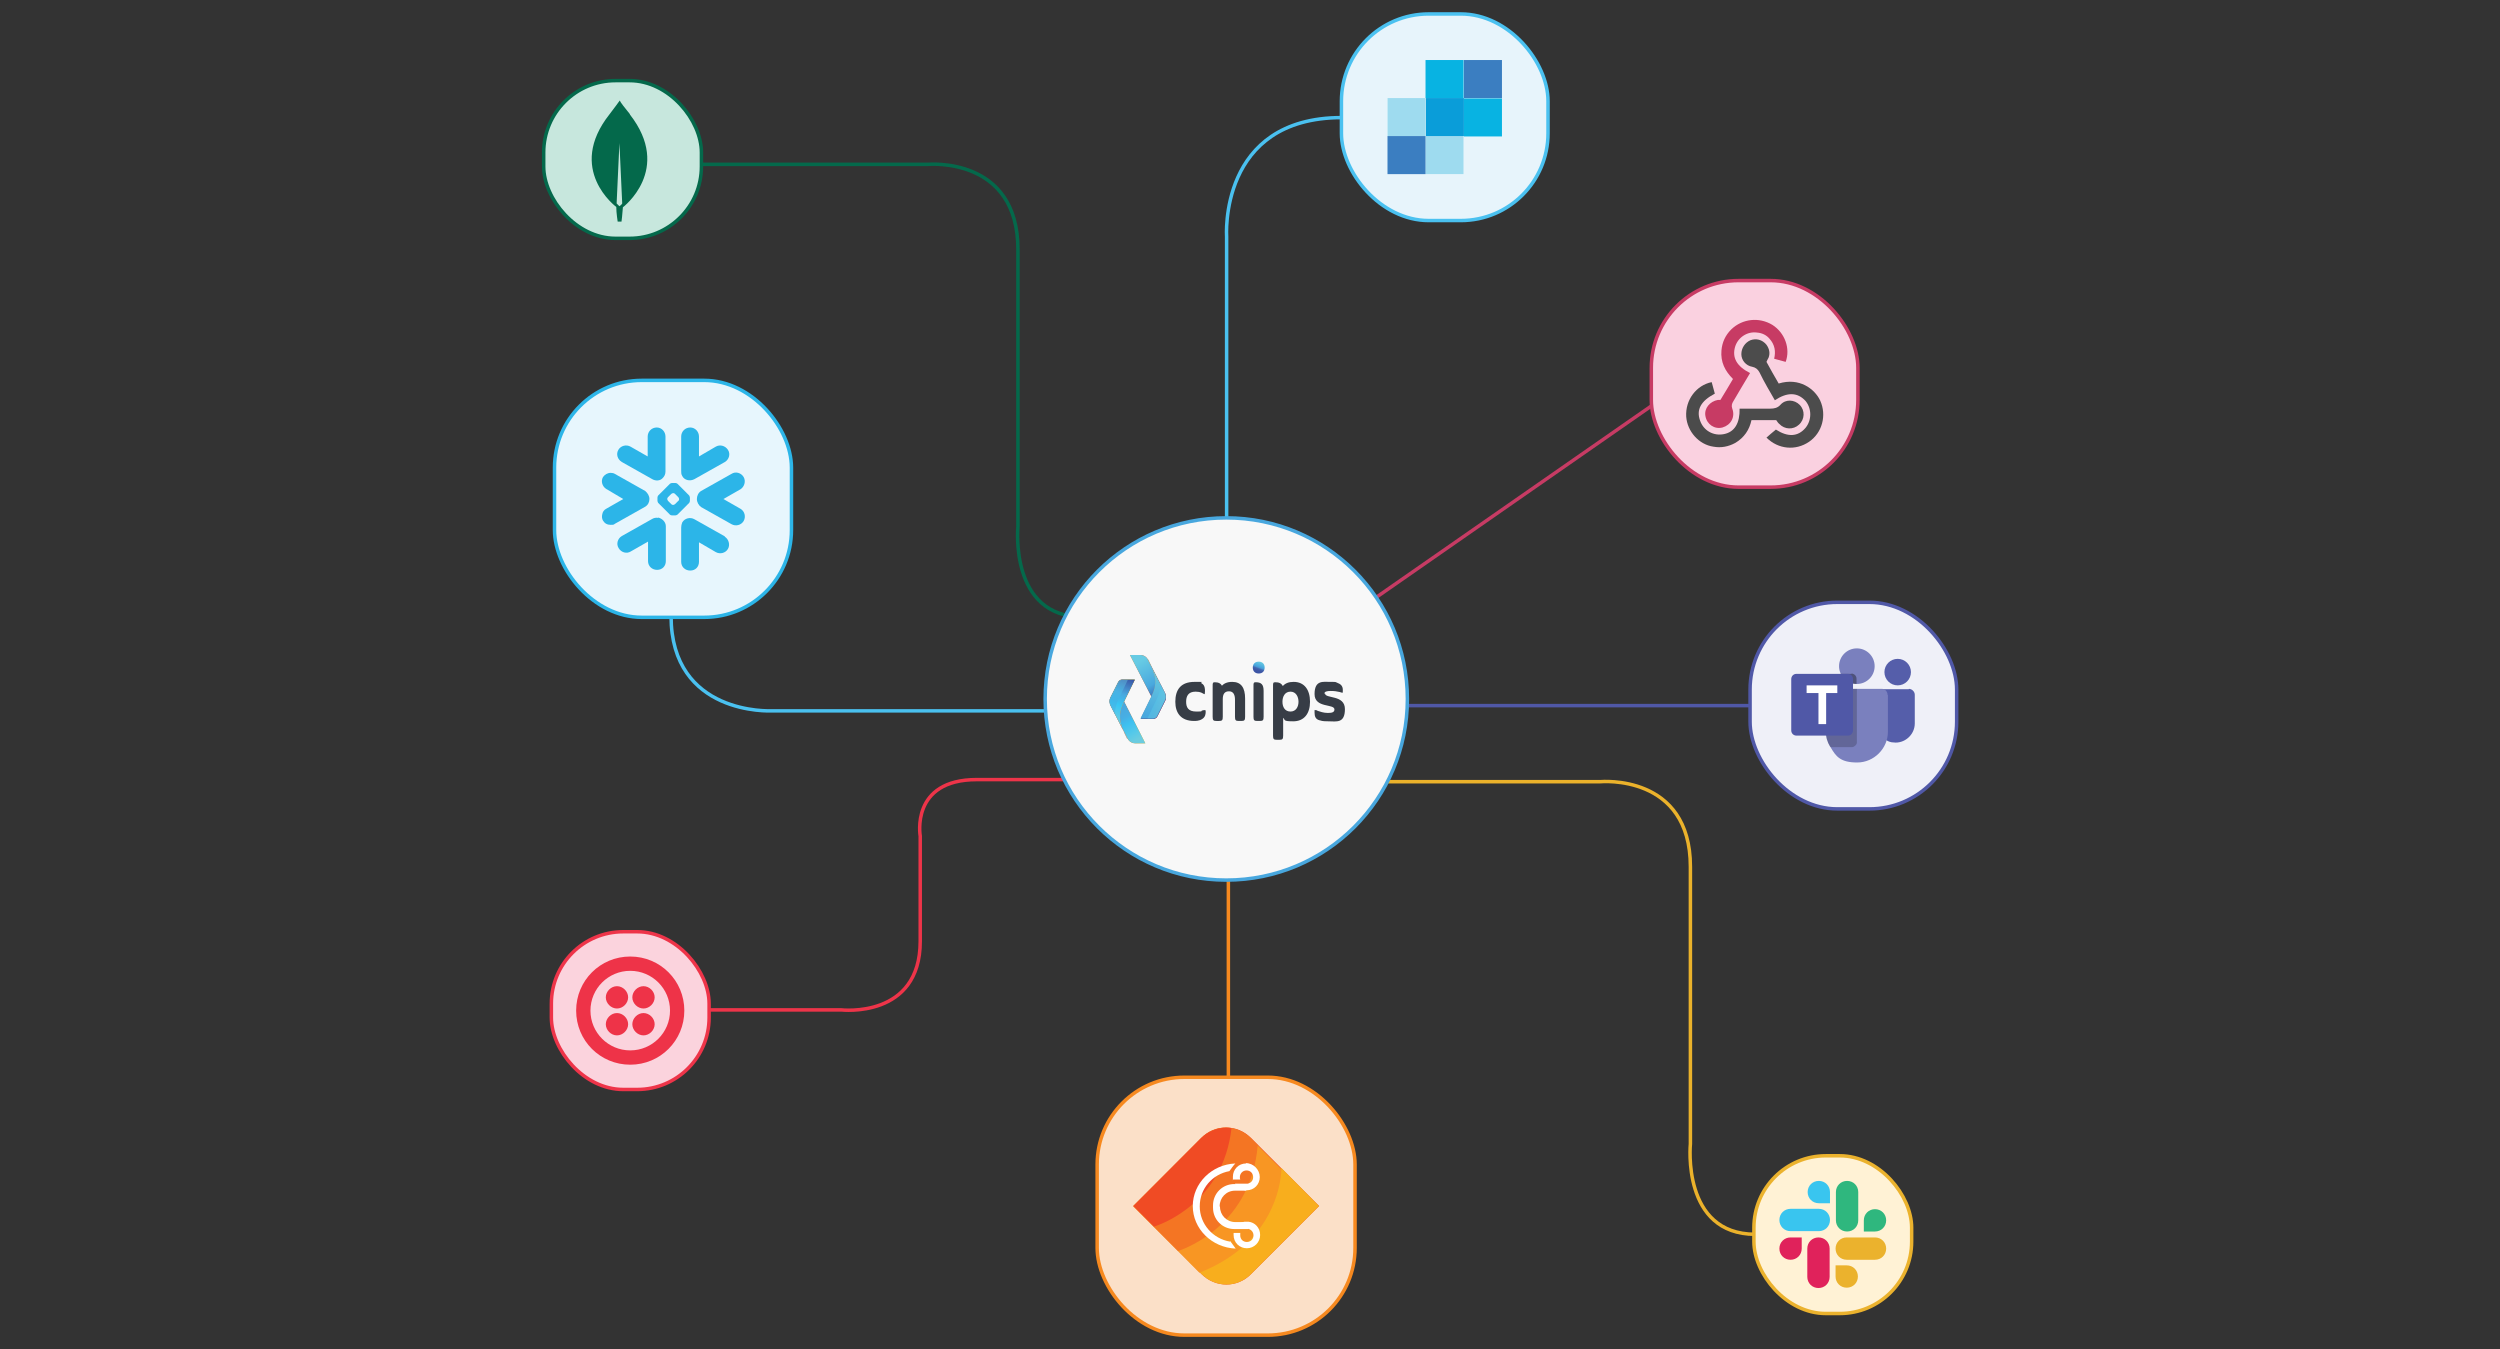 <svg xmlns="http://www.w3.org/2000/svg" xmlns:xlink="http://www.w3.org/1999/xlink" id="Layer_1" viewBox="0 0 716.4 386.6"><rect x="0" y="0" width="716.4" height="386.6" fill="#333333" stroke="none"/><defs><style>      .st0 {        fill: #f47523;      }      .st0, .st1, .st2, .st3, .st4, .st5, .st6, .st7, .st8 {        fill-rule: evenodd;      }      .st9, .st10, .st11, .st12, .st13, .st14, .st15, .st16 {        fill: none;      }      .st17 {        fill-opacity: .2;      }      .st17, .st18 {        fill: #010101;      }      .st1, .st19 {        fill: #fff;      }      .st20 {        fill: url(#linear-gradient2);      }      .st21 {        fill: url(#linear-gradient1);      }      .st22 {        fill: url(#linear-gradient3);      }      .st23 {        fill: url(#linear-gradient6);      }      .st24 {        fill: url(#linear-gradient8);      }      .st25 {        fill: url(#linear-gradient7);      }      .st26 {        fill: url(#linear-gradient5);      }      .st10, .st27, .st28, .st11, .st29, .st30, .st31, .st12, .st32, .st13, .st14, .st33, .st34, .st35, .st15, .st16 {        stroke-miterlimit: 10;      }      .st10, .st31 {        stroke: #c73b64;      }      .st27 {        fill: #c7e7dd;      }      .st27, .st13 {        stroke: #04694b;      }      .st36 {        fill: url(#linear-gradient10);      }      .st2 {        fill: #2fb77e;      }      .st28 {        fill: #fff2d5;        stroke: #ebb22d;      }      .st37 {        fill: #373d46;      }      .st11 {        stroke: #ebb22b;      }      .st29 {        fill: #f8f8f8;        stroke: #48a7de;      }      .st38 {        fill: #5058a7;      }      .st39 {        fill: url(#linear-gradient);      }      .st30 {        fill: #fbd3dd;      }      .st30, .st12 {        stroke: #ee3449;      }      .st40 {        fill: #9edbef;      }      .st41 {        fill: #7a80be;      }      .st31 {        fill: #fad1e0;      }      .st42 {        fill: #ee3348;      }      .st43 {        fill: #555eaa;      }      .st44 {        fill: #08b3e2;      }      .st32 {        fill: #eff0f8;      }      .st32, .st16 {        stroke: #5058a7;      }      .st45 {        fill: #0a9dd9;      }      .st46 {        fill: #04694b;      }      .st47 {        fill: #2cb5e8;      }      .st48 {        fill: #3b7ec1;      }      .st3 {        fill: #f89623;      }      .st14, .st33 {        stroke: #f6891f;      }      .st4 {        fill: #f8ae1d;      }      .st33 {        fill: #fbe0c8;      }      .st5 {        fill: #39c5ef;      }      .st34 {        fill: #e7f6fd;        stroke: #2cb5e8;      }      .st35 {        fill: #e7f4fb;      }      .st35, .st15 {        stroke: #4ac1f0;      }      .st18 {        fill-opacity: 0;      }      .st49 {        fill: #c73b64;      }      .st6 {        fill: #ebb22d;      }      .st50 {        fill: url(#linear-gradient4);      }      .st50, .st51 {        isolation: isolate;        opacity: .4;      }      .st51 {        fill: url(#linear-gradient9);      }      .st52 {        fill: #4b4b4b;      }      .st7 {        fill: #f04b24;      }      .st53 {        fill: #4c4c4c;      }      .st8 {        fill: #e0225b;      }    </style><linearGradient id="linear-gradient" x1="323.9" y1="1090.8" x2="334.2" y2="1090.8" gradientTransform="translate(0 -894)" gradientUnits="userSpaceOnUse"><stop offset="0" stop-color="#f6891f"></stop><stop offset="1" stop-color="#d02027"></stop></linearGradient><linearGradient id="linear-gradient1" x1="324.2" y1="1084.9" x2="330.5" y2="1095.8" gradientTransform="translate(0 -894)" gradientUnits="userSpaceOnUse"><stop offset="0" stop-color="#67cbe4"></stop><stop offset=".6" stop-color="#49a8de"></stop><stop offset="1" stop-color="#3a53a4"></stop></linearGradient><linearGradient id="linear-gradient2" x1="330.5" y1="1099.9" x2="330.5" y2="1083" gradientTransform="translate(0 -894)" gradientUnits="userSpaceOnUse"><stop offset="0" stop-color="#f05323" stop-opacity="0"></stop><stop offset="0" stop-color="#f04d23" stop-opacity="0"></stop><stop offset="1" stop-color="#f6891f"></stop></linearGradient><linearGradient id="linear-gradient3" x1="327.9" y1="1098.7" x2="332.9" y2="1085.1" gradientTransform="translate(0 -894)" gradientUnits="userSpaceOnUse"><stop offset="0" stop-color="#49a8de"></stop><stop offset="1" stop-color="#6bcce0"></stop></linearGradient><linearGradient id="linear-gradient4" x1="325.2" y1="1092.3" x2="334.4" y2="1096.8" gradientTransform="translate(0 -894)" gradientUnits="userSpaceOnUse"><stop offset=".4" stop-color="#49a8de"></stop><stop offset=".5" stop-color="#44baeb"></stop><stop offset=".6" stop-color="#4dc8ee"></stop><stop offset=".7" stop-color="#62cbe6"></stop><stop offset=".8" stop-color="#6bcce2"></stop><stop offset="1" stop-color="#6bcce0"></stop></linearGradient><linearGradient id="linear-gradient5" x1="317.9" y1="1097.9" x2="328.2" y2="1097.9" gradientTransform="translate(0 -894)" gradientUnits="userSpaceOnUse"><stop offset="0" stop-color="#d02027"></stop><stop offset="1" stop-color="#fdba12"></stop></linearGradient><linearGradient id="linear-gradient6" x1="323" y1="1095.4" x2="328.3" y2="1104.5" gradientTransform="translate(0 -894)" gradientUnits="userSpaceOnUse"><stop offset="0" stop-color="#49a8de"></stop><stop offset="0" stop-color="#49a8de"></stop><stop offset=".3" stop-color="#48aee3"></stop><stop offset=".5" stop-color="#3dc0f0"></stop><stop offset=".8" stop-color="#56c9e9"></stop><stop offset="1" stop-color="#6bcce0"></stop></linearGradient><linearGradient id="linear-gradient7" x1="321.5" y1="1105.7" x2="321.5" y2="1088.8" gradientTransform="translate(0 -894)" gradientUnits="userSpaceOnUse"><stop offset="0" stop-color="#f04d23"></stop><stop offset="1" stop-color="#fdba12"></stop></linearGradient><linearGradient id="linear-gradient8" x1="319" y1="1104.2" x2="324.7" y2="1088.6" gradientTransform="translate(0 -894)" gradientUnits="userSpaceOnUse"><stop offset="0" stop-color="#6bcce0"></stop><stop offset=".2" stop-color="#69cce2"></stop><stop offset=".3" stop-color="#5dcae8"></stop><stop offset=".5" stop-color="#38c6f4"></stop><stop offset=".7" stop-color="#49a8de"></stop><stop offset="1" stop-color="#3a53a4"></stop></linearGradient><linearGradient id="linear-gradient9" x1="-1333.4" y1="135.9" x2="-1339" y2="151.3" gradientTransform="translate(-1016.2 342.7) rotate(-180)" xlink:href="#linear-gradient4"></linearGradient><linearGradient id="linear-gradient10" x1="360.1" y1="1086.9" x2="361.3" y2="1083.6" gradientTransform="translate(0 -894)" gradientUnits="userSpaceOnUse"><stop offset="0" stop-color="#3a53a4"></stop><stop offset="0" stop-color="#3a54a5"></stop><stop offset=".2" stop-color="#3d55a5"></stop><stop offset=".3" stop-color="#3f5aa8"></stop><stop offset=".4" stop-color="#4269b2"></stop><stop offset=".5" stop-color="#4c98d3"></stop><stop offset=".6" stop-color="#49a9df"></stop><stop offset="1" stop-color="#6bcce0"></stop></linearGradient></defs><path class="st15" d="M351.5,159.9v-92s-2.4-34.2,33-34.2"></path><rect class="st35" x="384.4" y="4" width="59.2" height="59.2" rx="25" ry="25"></rect><g><path class="st19" d="M397.6,28.1h10.9v10.9h-10.9v-10.9Z"></path><path class="st40" d="M397.6,28.1h10.9v10.9h-10.9v-10.9Z"></path><path class="st19" d="M408.5,39h10.9v10.9h-10.9v-10.9Z"></path><path class="st40" d="M408.5,39h10.9v10.9h-10.9v-10.9Z"></path><path class="st48" d="M397.6,49.9h10.9c0,0-10.9,0-10.9,0h0ZM397.6,39h10.9v10.9h-10.9v-10.9Z"></path><path class="st44" d="M408.5,17.2h10.9v10.9h-10.9v-10.9ZM419.5,28.2h10.9v10.9h-10.9v-10.9Z"></path><path class="st45" d="M419.5,39v-10.9h-10.9v10.9h10.9Z"></path><g><path class="st48" d="M419.5,17.2h10.9v10.9h-10.9v-10.9Z"></path><path class="st48" d="M419.5,28.1h10.9c0,0-10.9,0-10.9,0h0Z"></path></g></g><path class="st15" d="M310,203.7h-89s-28.7,1.4-28.7-27.2"></path><rect class="st34" x="158.9" y="109" width="67.9" height="67.9" rx="25" ry="25"></rect><g id="Group"><path id="Path" class="st47" d="M207.7,153.7l-8.7-4.9c-1.2-.7-2.8-.3-3.5.9-.2.5-.3,1-.3,1.5v9.8c0,1.4,1.1,2.5,2.6,2.5s2.5-1.1,2.5-2.5v-5.6l4.8,2.8c1.2.7,2.8.3,3.5-.9.7-1.2.2-2.8-.9-3.5"></path><path id="Path2" class="st47" d="M186.1,143c0-.9-.5-1.7-1.2-2.3l-8.7-4.9c-.3-.2-.8-.3-1.2-.3-.9,0-1.7.5-2.2,1.2-.7,1.2-.2,2.7.9,3.4l4.9,2.9-4.9,2.8c-.6.3-1,.9-1.1,1.5-.2.7-.1,1.4.2,1.9.5.8,1.2,1.2,2.2,1.2s.9-.1,1.2-.3l8.7-4.9c.8-.5,1.2-1.3,1.2-2.2"></path><path id="Path3" class="st47" d="M178.2,132.4l8.7,4.9c1,.6,2.3.5,3-.3.5-.5.8-1.1.8-1.9v-10c0-1.4-1.1-2.6-2.5-2.6s-2.6,1.1-2.6,2.6v5.7l-4.9-2.8c-1.2-.7-2.8-.3-3.5.9-.7,1.2-.3,2.7,1,3.5"></path><path id="Combined-Shape" class="st47" d="M197.7,143.5c0,.2-.1.5-.2.6l-3.4,3.4c-.1.1-.5.2-.6.2h-.9c-.2,0-.5-.1-.6-.2l-3.4-3.4c-.1-.1-.2-.5-.2-.6v-.9c0-.2.1-.5.2-.6l3.4-3.4c.1-.1.5-.2.6-.2h.9c.2,0,.5.1.6.2l3.4,3.4c.1.1.2.5.2.6v.9ZM194.6,143h0c0-.2-.1-.3-.2-.5l-1-1c-.1-.1-.3-.2-.5-.2h0c-.1,0-.3.1-.5.2l-1,1c-.1.1-.2.3-.2.5h0c0,.1.1.3.2.5l1,1c.1.1.3.2.5.2h0c.1,0,.3-.1.5-.2l1-1c.2-.1.2-.3.2-.5Z"></path><path id="Path4" class="st47" d="M199,137.3l8.7-4.9c1.2-.7,1.7-2.3.9-3.5-.8-1.2-2.3-1.6-3.5-.9l-4.8,2.8v-5.7c0-1.4-1.1-2.6-2.5-2.6s-2.6,1.1-2.6,2.6v9.8c0,.6,0,1,.3,1.5.6,1.2,2.2,1.6,3.5.9"></path><path id="Path5" class="st47" d="M188.6,148.4c-.6-.1-1.2,0-1.7.3l-8.7,4.9c-1.2.7-1.7,2.3-.9,3.5.7,1.2,2.3,1.7,3.5.9l4.9-2.8v5.6c0,1.4,1.1,2.5,2.6,2.5s2.5-1.1,2.5-2.5v-10c0-1.2-1-2.2-2.2-2.5"></path><path id="Path6" class="st47" d="M213.1,136.7c-.7-1.2-2.3-1.7-3.5-.9l-8.7,4.9c-.8.5-1.2,1.4-1.2,2.3s.5,1.8,1.2,2.3l8.7,4.9c1.2.7,2.8.3,3.5-.9.7-1.2.3-2.8-.9-3.5l-4.9-2.8,4.9-2.8c1.1-.7,1.6-2.3.9-3.5"></path></g><path class="st13" d="M200.4,47.1h65.5s25.8-2.4,25.8,24.4v79.4s-2.6,25.9,18.6,25.9"></path><rect class="st27" x="155.8" y="23.1" width="45.2" height="45.2" rx="20.6" ry="20.6"></rect><path class="st46" d="M180.5,32.7c-1.4-1.7-2.8-3.5-2.9-3.9h0c-.3.4-1.5,2.1-2.9,3.9-12.6,15.9,1.9,26.6,1.9,26.6h0c0,1.7.4,4.2.4,4.2h1.1s.3-2.4.4-4.1h0c0,0,14.3-10.8,2-26.6ZM177.5,59.1s-.6-.6-.8-.8h0l.8-17.3c0,0,0,0,0,0l.8,17.3h0c-.1.3-.8.8-.8.8Z"></path><line class="st16" x1="392.6" y1="202.2" x2="502.1" y2="202.2"></line><rect class="st32" x="501.5" y="172.6" width="59.2" height="59.2" rx="25" ry="25"></rect><g><circle class="st41" cx="532.1" cy="190.9" r="5.1"></circle><path class="st18" d="M531.8,192h-4.7v.2c.7,2.6,3.4,4.3,6.1,3.7v-2.5c0-.8-.6-1.5-1.4-1.5h0Z"></path><path class="st17" d="M530.6,193.1h-3.2c.8,1.8,2.7,2.9,4.6,2.9v-1.5c0-.8-.6-1.4-1.4-1.5h0Z"></path><circle class="st43" cx="543.8" cy="192.6" r="3.8"></circle><g><path class="st43" d="M547,197.5h-8.7c-.4,0-.7.3-.7.7v8.9c0,2.6,1.8,5,4.4,5.6.4,0,.8.1,1.2.1,3,0,5.5-2.5,5.5-5.5v-8.2c0-.9-.8-1.7-1.7-1.7h0Z"></path><path class="st41" d="M541,199.2v10.5c0,4.8-4,8.8-8.8,8.8s-6.1-1.7-7.7-4.5c-.2-.3-.4-.7-.6-1.1-.1-.4-.3-.7-.4-1.1-.2-.7-.3-1.4-.3-2.2v-10.5h0c0-.9.8-1.7,1.7-1.7h14.4c.9,0,1.6.8,1.6,1.7h0Z"></path><path class="st17" d="M530.6,193.1h-3.2c.8,1.8,2.7,2.9,4.6,2.9v-1.5c0-.8-.6-1.4-1.4-1.5h0Z"></path><path class="st18" d="M533.2,197.5v14c0,.7-.5,1.3-1.2,1.4-.1,0-.2,0-.3,0h-7.8c-.1-.4-.3-.7-.4-1.1-.2-.8-.3-1.5-.3-2.3v-10.5h0c0-.9.8-1.7,1.7-1.7h8.3,0Z"></path><path class="st17" d="M532.1,197.5v15.1c0,.1,0,.2,0,.3-.1.6-.8,1.2-1.4,1.2h-6.2c-.2-.3-.4-.7-.6-1.1-.1-.4-.3-.7-.4-1.1-.1-.8-.2-1.5-.2-2.3v-10.5h0c0-.9.8-1.7,1.7-1.7h7.2,0ZM532.1,197.5v12.9c0,.8-.6,1.5-1.5,1.5h-7.1c-.2-.8-.3-1.5-.3-2.3v-10.5h0c0-.9.8-1.7,1.7-1.7h7.2ZM524.9,197.5h0c-.9,0-1.7.8-1.7,1.7v10.5c0,.8,0,1.5.3,2.2h6c.8,0,1.5-.6,1.5-1.5v-12.9h-6.1Z"></path><path class="st38" d="M514.8,193.1h14.7c.8,0,1.5.6,1.5,1.5v14.7c0,.8-.6,1.5-1.5,1.5h-14.7c-.8,0-1.5-.6-1.5-1.5v-14.7c0-.8.6-1.5,1.5-1.5Z"></path><path class="st19" d="M526.6,198.6h-3.3v8.9h-2.2v-8.9h-3.4v-2.2h8.8v2.2h0Z"></path></g><path class="st9" d="M513.3,184.3h35.4v35.4h-35.4v-35.4h0Z"></path></g><path class="st12" d="M200.2,289.4h40.9s22.6,2.6,22.6-19.7v-30.1s-2.9-16.2,16.2-16.2h30.1"></path><rect class="st30" x="158" y="267" width="45.2" height="45.2" rx="20.6" ry="20.6"></rect><path class="st42" d="M180,285.8c0,1.7-1.5,3.2-3.2,3.2s-3.2-1.5-3.2-3.2,1.5-3.2,3.2-3.2,3.2,1.5,3.2,3.2ZM176.8,290.3c-1.7,0-3.2,1.5-3.2,3.2s1.5,3.2,3.2,3.2,3.2-1.5,3.2-3.2-1.5-3.2-3.2-3.2ZM196.1,289.6c0,8.6-6.9,15.5-15.5,15.5s-15.5-6.9-15.5-15.5,6.9-15.5,15.5-15.5,15.5,6.9,15.5,15.5ZM192,289.6c0-6.3-5.1-11.4-11.4-11.4s-11.4,5.1-11.4,11.4,5.1,11.4,11.4,11.4,11.4-5.1,11.4-11.4ZM184.4,290.3c-1.7,0-3.2,1.5-3.2,3.2s1.5,3.2,3.2,3.2,3.2-1.5,3.2-3.2-1.5-3.2-3.2-3.2ZM184.4,282.6c-1.7,0-3.2,1.5-3.2,3.2s1.5,3.2,3.2,3.2,3.2-1.5,3.2-3.2-1.5-3.2-3.2-3.2Z"></path><line class="st14" x1="352" y1="316.3" x2="352" y2="241.6"></line><rect class="st33" x="314.4" y="308.7" width="73.9" height="73.9" rx="25" ry="25"></rect><g><g id="Rounded_Rectangle_1"><path class="st7" d="M358.5,326.1c-4-4-10.3-4-14.2,0l-19.5,19.5,19.5,19.5c4,4,10.3,4,14.2,0l19.5-19.5-19.5-19.5Z"></path></g><g id="Rounded_Rectangle_1_copy"><path class="st4" d="M367.1,334.8l-26.4,26.7,3.6,3.6c4,4,10.3,4,14.2,0l19.5-19.5-10.8-10.9h0Z"></path></g><g id="Rounded_Rectangle_1_copy_2"><path class="st3" d="M367.3,335.1l-8.8-8.8c-4-4-10.3-4-14.2,0l-19.5,19.4,18.9,19c20.9-8.2,23.3-24.9,23.5-29.5h0Z"></path></g><g id="Rounded_Rectangle_1_copy_4"><path class="st0" d="M360.6,328.3l-2.2-2.2c-4-4-10.3-4-14.2,0l-19.5,19.5,12.9,12.9c2.9-1,20.9-7.9,22.8-30.2h0Z"></path></g><g id="Rounded_Rectangle_1_copy_3"><path class="st7" d="M352.9,323.3c-3.1-.5-6.3.5-8.7,2.8l-19.4,19.5,5.9,5.9c2.5-.8,19.8-7.1,22.2-28.2h0Z"></path></g><g id="Ellipse_1"><path class="st1" d="M352.5,355.8c-4.9-.8-8.7-5-8.7-10.1s3.6-9.2,8.5-10.1c.6-.8,1.1-1.6,1.7-2.2-6.8.3-12.2,5.7-12.2,12.2s5.4,11.9,12.3,12.2c-.6-.8-1.1-1.5-1.6-2.2h0Z"></path></g><g id="Rectangle_1"><path class="st1" d="M349.5,345.7h0c0-2.5,1.9-4.5,4.4-4.5h3.2v-1.9h-3.4c-3.4,0-6.1,2.7-6.1,6.1v.7c0,3.4,2.7,6.1,6.1,6.1h4v-2h-3.7c-2.5,0-4.4-2-4.4-4.4h0Z"></path></g><g id="Ellipse_2"><path class="st1" d="M357.1,333.4c-2.2,0-3.8,1.7-3.8,3.8s0,.6.1.8h2c-.1-.2-.1-.5-.1-.7,0-1,.8-1.9,1.9-1.9s1.9.8,1.9,1.9-.7,1.7-1.6,1.9h-3.6c.7,1.1,1.9,1.9,3.3,1.9,2.2,0,3.8-1.7,3.8-3.8s-1.8-4-4-4h0Z"></path></g><g id="Ellipse_2_copy"><path class="st1" d="M357.8,350.1h-1.2c-1.2.2-2.3,1-2.8,2h3.5c1,0,1.9.8,1.9,1.9s-.8,1.9-1.9,1.9-1.9-.8-1.9-1.9,0-.5.1-.7h-2v.6c0,2.2,1.7,3.8,3.8,3.8s3.8-1.7,3.8-3.8-1.5-3.6-3.3-3.8h0Z"></path></g></g><path class="st11" d="M393.1,224h65.5s25.8-2.4,25.8,24.4v79.4s-2.6,25.9,18.6,25.9"></path><rect class="st28" x="502.6" y="331.2" width="45.2" height="45.2" rx="20.6" ry="20.6"></rect><g><path class="st8" d="M516.3,357.8c0,1.8-1.4,3.2-3.2,3.2s-3.2-1.4-3.2-3.2,1.4-3.2,3.2-3.2h3.2v3.2ZM517.9,357.8c0-1.8,1.4-3.2,3.2-3.2s3.2,1.4,3.2,3.2v8.1c0,1.8-1.4,3.2-3.2,3.2s-3.2-1.4-3.2-3.2v-8.1h0Z"></path><path class="st5" d="M521.2,344.8c-1.8,0-3.2-1.4-3.2-3.2s1.4-3.2,3.2-3.2,3.2,1.4,3.2,3.2v3.2h-3.2ZM521.2,346.4c1.8,0,3.2,1.4,3.2,3.2s-1.4,3.2-3.2,3.2h-8.1c-1.8,0-3.2-1.4-3.2-3.2s1.4-3.2,3.2-3.2h8.1Z"></path><path class="st2" d="M534.1,349.7c0-1.8,1.4-3.2,3.2-3.2s3.2,1.4,3.2,3.2-1.4,3.2-3.2,3.2h-3.2v-3.2ZM532.5,349.7c0,1.8-1.4,3.2-3.2,3.2s-3.2-1.4-3.2-3.2v-8.1c0-1.8,1.4-3.2,3.2-3.2s3.2,1.4,3.2,3.2v8.1Z"></path><path class="st6" d="M529.2,362.6c1.8,0,3.2,1.4,3.2,3.2s-1.4,3.2-3.2,3.2-3.2-1.4-3.2-3.2v-3.2h3.2ZM529.2,361c-1.8,0-3.2-1.4-3.2-3.2s1.4-3.2,3.2-3.2h8.1c1.8,0,3.2,1.4,3.2,3.2s-1.4,3.2-3.2,3.2h-8.1Z"></path></g><line class="st10" x1="392.6" y1="172.4" x2="474.4" y2="115.5"></line><rect class="st31" x="473.2" y="80.4" width="59.2" height="59.2" rx="25" ry="25"></rect><g><path class="st49" d="M501.5,106.9c-1.7,2.8-3.2,5.4-4.8,8.1-.4.6-.6,1.3-.3,2.1.9,2.4-.4,4.7-2.8,5.4-2.3.6-4.5-.9-4.9-3.3-.4-2.2,1.3-4.2,3.6-4.6.2,0,.4,0,.7,0,1.2-1.9,2.4-4,3.6-6-2.3-2.3-3.6-4.9-3.3-8.2.2-2.3,1.1-4.3,2.8-6,3.2-3.1,8-3.6,11.8-1.3,3.6,2.3,5.2,6.8,3.8,10.6-1.1-.3-2.1-.6-3.3-.9.5-2.1.2-4-1.3-5.7-.9-1.1-2.2-1.7-3.6-1.8-2.8-.4-5.5,1.4-6.3,4.1-.9,3.1.5,5.6,4.3,7.5h0Z"></path><path class="st53" d="M506.2,103.7c1.1,2.1,2.3,4.1,3.5,6.2,5.9-1.8,10.3,1.5,11.9,4.9,1.9,4.2.6,9.2-3.2,11.8-3.8,2.6-8.8,2.2-12.2-1.2.8-.7,1.7-1.5,2.7-2.3,3.4,2.2,6.3,2.1,8.5-.5,1.8-2.2,1.8-5.5,0-7.7-2.3-2.5-5.2-2.6-8.8-.2-1.5-2.6-3.1-5.3-4.4-8-.5-.9-1.1-1.4-2.1-1.6-1.8-.3-3.1-1.9-3.1-3.6,0-1.7,1-3.3,2.6-4,1.6-.6,3.4-.2,4.6,1.3.8,1.1,1.1,2.4.6,3.7-.2.4-.4.7-.6,1.2h0Z"></path><path class="st52" d="M509,120.4h-7.1c-.6,2.8-2.1,5-4.6,6.5-2,1.1-4.1,1.5-6.3,1.1-4.2-.6-7.5-4.4-7.8-8.6-.3-4.8,2.9-9,7.3-9.9.3,1.1.6,2.2.9,3.3-4,2.1-5.4,4.6-4.2,7.8,1,2.8,3.8,4.4,6.8,3.8,3.1-.6,4.6-3.2,4.5-7.3h8.8c1.1,0,2.1-.2,2.9-1.1,1.5-1.7,4-1.5,5.5,0,1.6,1.6,1.5,4.2-.2,5.7-1.6,1.5-4.1,1.4-5.6-.2-.4-.3-.6-.7-.9-1.1h0Z"></path></g><g><circle class="st29" cx="351.4" cy="200.3" r="51.9"></circle><g><g><g><path class="st39" d="M326.8,187.7h-3l6.2,12-3.1,6.3h3.6c.5,0,1-.3,1.2-.8l2.2-4.4c.3-.6.3-1.4,0-2.1l-4.9-9.6c-.4-.8-1.2-1.4-2.2-1.4h0Z"></path><path class="st21" d="M326.8,187.7h-3l6.2,12-3.1,6.3h3.6c.5,0,1-.3,1.2-.8l2.2-4.4c.3-.6.3-1.4,0-2.1l-4.9-9.6c-.4-.8-1.2-1.4-2.2-1.4h0Z"></path><path class="st20" d="M329,189c2.5,4.8,2.6,7.2.9,10.6l-3.1,6.3h3.6c.5,0,1-.3,1.2-.8l2.2-4.4c.3-.6.3-1.4,0-2.1l-4.9-9.6h0Z"></path><path class="st22" d="M329,189c2.5,4.8,2.6,7.2.9,10.6l-3.1,6.3h3.6c.5,0,1-.3,1.2-.8l2.2-4.4c.3-.6.3-1.4,0-2.1l-4.9-9.6h0Z"></path><path class="st50" d="M333.9,198.6l-1.4-2.7c0,1.5-.3,2.9-1.1,4.6l-2.6,5.4h1.7c.5,0,1-.3,1.2-.8l2.2-4.4c.3-.6.3-1.4,0-2.1h0Z"></path></g><g><path class="st26" d="M325.2,213h3l-6.1-12,3.1-6.3h-3.6c-.5,0-1,.3-1.2.8l-2.2,4.4c-.3.6-.3,1.4,0,2.1l4.9,9.6c.4.8,1.2,1.4,2.2,1.4h0Z"></path><path class="st23" d="M325.2,213h3l-6.1-12,3.1-6.3h-3.6c-.5,0-1,.3-1.2.8l-2.2,4.4c-.3.6-.3,1.4,0,2.1l4.9,9.6c.4.8,1.2,1.4,2.2,1.4h0Z"></path><path class="st25" d="M323,211.7c-2.5-4.8-2.6-7.2-.9-10.6l3.1-6.3h-3.6c-.5,0-1,.3-1.2.8l-2.2,4.4c-.3.6-.3,1.4,0,2.1l4.9,9.6h0Z"></path><path class="st24" d="M323,211.7c-2.5-4.8-2.6-7.2-.9-10.6l3.1-6.3h-3.6c-.5,0-1,.3-1.2.8l-2.2,4.4c-.3.6-.3,1.4,0,2.1l4.9,9.6h0Z"></path><path class="st51" d="M318.1,202.1l1.4,2.7c0-1.5.3-2.9,1.1-4.6l2.6-5.4h-1.7c-.5,0-1,.3-1.2.8l-2.2,4.4c-.3.6-.3,1.4,0,2.1h0Z"></path></g></g><path class="st37" d="M336.8,201.1c0-3.5,1.6-5.7,5.5-5.7s1.3,0,2,.4c.5.3,1,.7,1,2.2s-.2.8-1,.5c-.5-.2-1-.3-1.7-.3-2.1,0-2.7,1.3-2.7,2.9s.6,2.8,2.9,2.8,1.1-.1,1.7-.3c.9-.2,1-.2,1,.3s0,1.6-1.1,2.2c-.8.5-1.8.5-2.2.5-3.8,0-5.4-2.3-5.4-5.5h0Z"></path><path class="st37" d="M350,196.7c.6-.8,1.6-1.3,3.1-1.3,2.6,0,3.7,1.7,3.7,4.8v5.2c0,1-.2,1.2-1.1,1.2h-.7c-.9,0-1.1-.2-1.1-1.2v-4.9c0-1.3-.4-2.4-1.7-2.4s-1.8.8-1.8,2.3v5c0,1-.2,1.2-1.1,1.2h-.7c-.9,0-1.1-.2-1.1-1.2v-8.8c0-.8,0-1.1.6-1.1,1.1,0,1.8.4,2.1,1.1h0Z"></path><path class="st37" d="M362.1,198v7.4c0,1-.2,1.2-1.1,1.2h-.7c-.9,0-1.1-.2-1.1-1.2v-8.8c0-.8,0-1.1.6-1.1,1.7,0,2.3.7,2.3,2.5h0Z"></path><path class="st37" d="M367.7,205.7v5.1c0,1-.2,1.2-1.1,1.2h-.7c-.9,0-1.1-.2-1.1-1.2v-14.2c0-.8,0-1.1.6-1.1,1.1,0,1.8.3,2.2,1.1.7-.8,1.7-1.2,3.1-1.2,3.1,0,4.7,2.3,4.7,5.7s-1.7,5.6-4.8,5.6-2.2-.4-2.9-1h0ZM369.8,203.9c1.6,0,2.3-1.4,2.3-2.8s-.7-2.9-2.3-2.9-2.3,1.4-2.3,2.9.7,2.8,2.3,2.8Z"></path><path class="st37" d="M379.7,198.7c0,1.6,5.7.3,5.7,4.5s-2.5,3.5-4.7,3.5-1.9-.2-2.6-.3c-1.1-.3-1.4-1.1-1.4-2.2s0-.7.3-.7.3,0,.6.2c.6.2,1.7.6,2.9.6s1.9-.2,1.9-1c0-1.7-5.7-.3-5.7-4.4s2.5-3.5,4.5-3.5,1.3,0,2.1.3,1.5.8,1.5,2,0,.8-.9.6c-.9-.2-1.5-.3-2.6-.3s-1.8.2-1.8.8h0Z"></path><path class="st36" d="M360.7,189.6c1,0,1.7.6,1.7,1.7s-.7,1.7-1.7,1.7-1.7-.6-1.7-1.7.7-1.7,1.7-1.7Z"></path></g></g></svg>